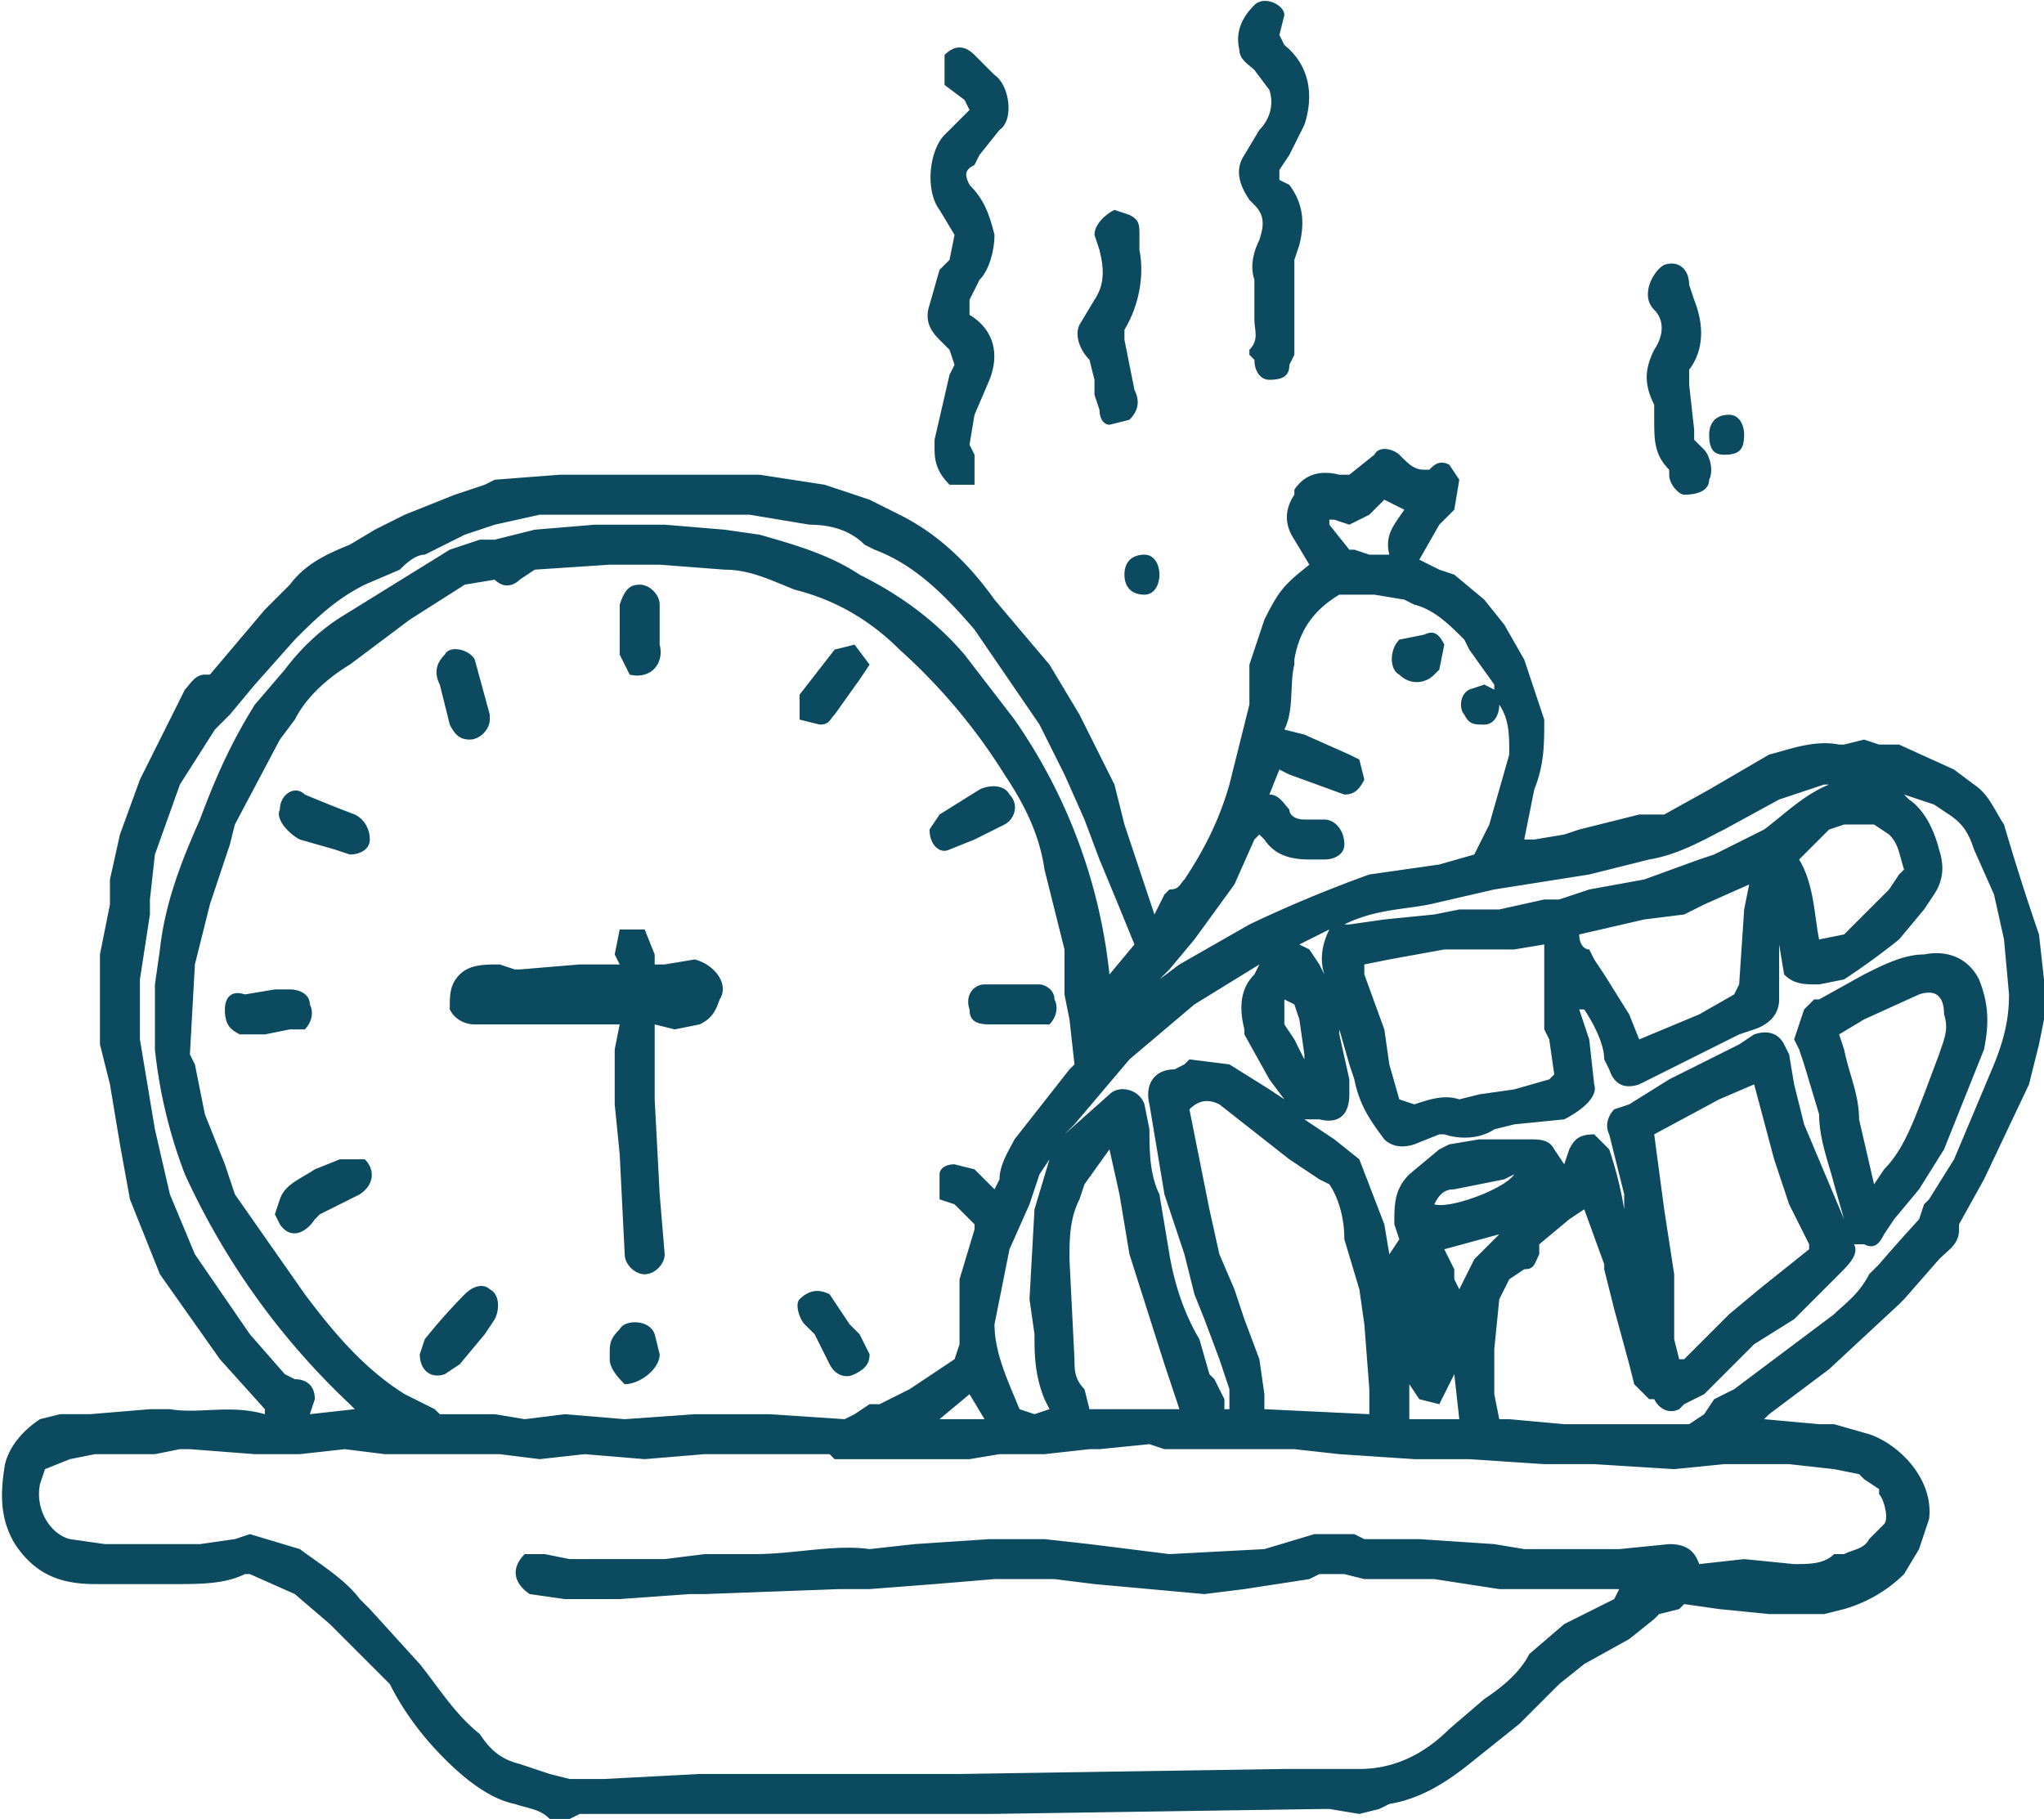 <svg xmlns="http://www.w3.org/2000/svg" fill="#0C4A60" viewBox="0 0 409 364"><path d="m409 204-1 5-2 8-9 19-5 9v1c0 3-2 4-4 6l-7 8-1 1-14 13-12 9-1 1 11 1h3l7 2c6 2 13 9 12 17l-2 6-3 5a28 28 0 0 1-12 7l-4 1h-11l-10-1-7-1-1 1-4 1-1 1-5 4-9 5-5 4-8 8-10 8c-5 4-10 7-16 8l-2 1-4 1-6-1h-1l-67 1h-82l-2 1h-4c-2-2-4-2-7-3-5-1-10-5-14-9s-8-9-11-15l-9-9-3-3-7-6-9-4h-1c-4 2-9 2-14 2H19c-7 0-12-2-16-8-3-5-3-10-2-16 1-4 4-7 7-9l4-1h6l12-1h4c6 1 12-1 19 1v-1l-9-10-12-17-6-15-2-11-2-12-2-8v-18l2-10v-5l2-9 4-11 5-10 4-8c1-1 2-3 4-3h1l11-13 5-5c3-4 7-6 12-8l5-3 6-3 10-4 6-2 2-1 13-1h40l13 2 9 3 6 3c8 4 14 10 19 17l11 13 6 10 7 14 2 8 5 15 1 3 2-4 1-1c2 0 2-1 3-2 4-6 7-12 9-19l4-16v-8l3-9c3-6 4-7 9-11l-3-5c-2-3-2-6 0-9v-1c2-3 5-4 9-3h2l5-4c1-2 4-1 5 0 2 2 3 3 5 3h1c1-1 2-2 4-1l2 3-1 6-3 3-4 7 4 2 3 1 6 5 4 5 4 7 4 12c0 5 0 9-2 14l-2 10h2l6-1 3-1 12-3h5l9-5 12-7c4-1 9-3 14-2h1l4-1 3 1h4l11 5 4 3c3 2 4 5 6 8a492 492 0 0 0 7 22l1 9v8zm-210 34 1-2c0-3 2-6 3-8l11-14 1-1-1-9-1-5v-9l-4-16c-1-7-4-13-8-19a116 116 0 0 0-21-25c-6-6-13-10-21-12-5-2-9-4-14-4l-13-1h-10l-15 1-3 2c-1 1-3 2-5 0l-6 1-11 7-12 9c-5 3-9 7-11 11l-3 4-9 17-1 4-4 12-3 12-1 18 1 2 2 10 4 10 2 6 14 20c6 8 12 15 20 20l2 1 4 2 1 1h11l6 1 8-1 12 1 14-1h15l15 1 2-1 3-2h2l6-3 3-2 6-4 1-3v-13l3-10v-1l-4-4-3-1v-5c0-1 1-2 3-2l4 1 4 4zm141 75 9-1 10 1c3 0 6 0 8-2h2c2-1 4-1 5-3l3-3c1-1 0-5-1-6v-1l-3-2-1-1-5-1-9-1h-13l-10 1-16-1h-10l-15-1h-11l-15-1-9-1h-26l-3-1-10 1h-2l-9 1h-9l-6 1h-27l-1-1h-25l-12 1-12-1-9 1-8-1H77l-8-1-9 1h-9l-13-1h-2l-5 1H19l-5 1-5 2-1 3c-1 5 2 10 6 11l7 1h19l7-1 3-1 10 3c4 3 9 6 12 10l2 2 10 11c4 5 7 10 12 14 2 3 4 5 8 6l6 2 4 1h7l19-1h52l65-1h15c7 0 13-3 18-8l7-6c3-2 7-5 9-9l7-6 10-5 1-2h-24l-13-2h-14l-4-1h-5l-2 1-13 2-8 1-11-1-11-1-8-1h-12l-12 1-13 1h-6l-27 1h-3l-14 1h-11l-7-1c-3-2-4-5-1-8h4l5 1h19l8-1h10c8 0 16-2 23-1l9-1 15-1h11l9 1 16 2 19-1 10-3h8l2 1h11l15 1 6 1h19l10-1c3 0 5 1 6 4zm-79-89 6 4 5 4 5 13 1 6 2-3-1-3c0-4 0-7 3-10l6-5 2-1 6-1h10c2 0 4 0 5 2l2 3 1-3c1-2 2-3 5-3l3 3a76 76 0 0 1 3 12v-3l-3-12c-1-2 0-4 1-5l3-1 8-5 14-7 3-2c3-1 5 0 6 2l1 2 1 6 2 8 8 19-2-7c-1-4-3-9-3-14l-3-10-1-3-1-2 2-6 2-2h1l9-5c4-2 8-4 12-4 5-1 9 1 11 5 2 5 2 9 1 14l-4 10-4 10-5 8-5 6-2 3c-1 2-2 3-4 2h-2c1 2-1 4-3 6l-5 5-4 4-8 5-5 5-5 5-4 2-1 1c-2 1-4 0-5-2h-1l-3-3-1-4-3-11-2-8v-1l-4-11-3 2-6 5v2c-1 2-1 3-3 3l-3 2-2 4-1 10v9l1 5h2l11 1h25l3-2 2-3 4-2 20-15c2-2 5-4 7-8l2-2a363 363 0 0 1 8-9l1-3 1-1 5-8 8-19c2-5 3-9 3-14l-1-11-2-9-4-9c-1-3-2-5-5-7l-3-2-6-2 1 1c3 2 5 6 6 10 1 3 1 6-1 9l-2 3-5 6a146 146 0 0 1-11 8l-5 1c-3 0-5 0-7-2l-1-6v-3 14c0 3-2 5-5 6l-3 1-14 7-6 3c-3 1-5 0-6-3l-1-2c0-3-2-7-4-10h-1l1 3 1 3 1 9c1 3-4 6-6 7l-10 1-4 1c-3 2-7 2-10 1h-1l-5 2c-3 1-5 0-6-1-3-4-5-7-6-12l-1-3-2-7v1l2 9v3c0 4-2 6-6 5h-3zm-4-78 4 1 9 4 2 1 1 4c-1 2-2 3-4 3l-11-4-2-1-2 5c2 0 3 2 4 3 0 1 1 2 3 2h4c2 0 4 2 4 5 0 2-2 3-4 3h-3c-4 0-7-1-9-4l-1-1-1 1-4 9-8 11-5 6-2 2 4-3 14-8a260 260 0 0 1 24-10l14-2 7-2 2-4 1-2 4-14c0-4 0-7-2-10 0 2-1 4-3 4s-3 0-4-2c-1-1-1-4 1-5l3-1 2 1v-1l-5-7-1-2c-3-3-6-6-10-7l-2-1-6-1h-7c-5 3-8 7-9 13v1c-1 4 0 9-2 13zm-30 43a1620 1620 0 0 0-7-17l-3-8-4-9-5-10-13-19c-6-7-12-13-20-16l-2-1c-3-3-7-4-11-4l-12-2h-42l-9 2-6 2-8 4c-2 0-4 2-5 3l-7 3c-6 3-10 7-14 11l-8 9-5 6-2 2-1 1-7 11-5 14-1 9v3l-2 13v12l3 18 3 13 5 12 11 16 7 8 2 1c2 0 4 1 4 4l-1 3 9-1-1-1a147 147 0 0 1-33-46 98 98 0 0 1-6-25v-13l1-7c1-9 4-17 8-26 3-8 6-15 11-23l6-7c3-4 7-8 12-11l21-13 3-1 3-1h3l4-1 4-1 12-1h14l12 1 7 1c7 2 14 4 20 8 8 4 15 9 21 16l10 13a109 109 0 0 1 19 51l5-6zm11 33 4 20 2 9 3 7 2 6 3 8 1 7v3l21 1v-5l-1-13-1-7-3-10c0-4-1-8-3-11l-2-1-6-4-14-11c-2-1-4-1-6 1zm93 5 2 15 2 13v13l1 4h1l9-9 6-5 10-8v-1l-4-8-3-9-4-15-7 3-13 7zm-58-34v2l4 11 1 7 2 7 3 1c3-1 6-2 9-1l4-1 7-1 7-2 1-1-1-7-1-2v-17l-6 1h-14l-11 2-5 1zm-51 37-5 7-1 3c-2 4-2 8-2 12l1 20c0 2 0 4 2 6l1 4h18l-3-9-7-22-2-12-2-9zm94-43c0 2 1 3 2 3l1 2 2 3 5 8 2 5 12-5 7-4 1-2 1-15 1-5-9 4-4 2-8 1-13 3zm-71 95h1v-4l-2-6-3-8-2-5-2-8-4-12-3-18c-1-4 1-7 5-7l2-1 1-1 8 1 8 5 3 2-3-4-5-9v-1c-1-4-1-8 2-11l1-2-13 8-13 11-11 13-2 2 9-8c2-2 6-1 7 2l1 5c0 4 0 9 2 13l2 12c1 6 3 12 6 17l2 7 1 1 2 4v2zm130-45 2-3c4-4 6-10 8-15l3-8c1-3 2-5 1-8 0-4-2-5-5-4l-11 5-5 3 1 3c1 5 3 9 3 14l3 13zm-11-49 5-1 4-4 5-5 2-3 1-1c-1-3-1-5-3-7l-3-2h-6l-3 1-6 6c3 5 3 11 4 16zm-95-3h1l7-1 10-1 5-1h8l9-2h3l6-2 11-2 11-4 3-1 10-5c4-3 8-7 13-9h-1l-9 3-11 6c-4 2-9 5-15 6l-12 3-19 3-13 3c-5 1-11 1-17 4zm-59 97-1-2c-2-5-2-9-2-13l-1-7 1-18 3-10-2 3-2 6-4 9-3 15c0 6 3 12 5 17l3 1 3-1zm67-182-3 3-4 2-3-1h-1v1l4 5h1l3 1h4c-1-4 1-6 3-9l-4-2zm15 184-1-9-1 2-2 4-4-1-2-3v7h10zm8-37-11 3 2 4v2l1 2 3-6 5-5zm3-12-2 1-10 2c-2 0-3 1-4 3 3 1 14-3 16-6zm-42-23v-1l-1-7-1-3-2-1v5l2 3 2 4zm-67 67-6 5h9l-3-5zm66-90 2 1 2 3 2 4c-2-3-2-7 0-11l-6 3z"/><path d="m187 88 3-13 1-2-1-3-2-2c-2-2-3-4-2-7l2-7 2-2 1-5-3-5c-3-4-2-12 1-15l5-5-1-2-4-3v-6c2-2 4-2 6 0l4 4c3 2 4 9 1 11l-4 5-1 2c-2 1-2 2-1 4 3 3 4 6 5 10 0 3-1 7-3 9l-2 4v3c5 3 6 8 4 13l-3 7-1 6 1 2v6h-5c-2-2-3-4-3-7v-2zM250 71v-1c2-2 1-4 1-6v-8c-1-3 0-6 1-8 1-3 1-5-1-7l-1-1c-2-3-3-6-1-9l3-5c2-2 3-5 2-8l-3-4c-1-1-3-2-3-4-1-4 1-7 3-9s6 0 6 2l-1 4 1 2c5 4 6 10 4 16l-3 6-2 3v2l2 1c3 4 3 8 2 12l-1 3v19l-1 2c0 2-1 3-4 3-2 0-3-2-3-4l-1-1zM338 57l1 3c2 5 2 10-1 14v3l1 9v2l2 2c1 1 2 4 1 6 0 2-2 3-5 3-1 0-3-2-3-4v-1c-3-3-3-6-3-10v-3c-2-4-2-7 0-11 2-3 2-6 0-8-3-3 0-8 2-9 3-1 5 1 5 4zM219 76l-1-4c-2-2-3-5-2-7l3-5c2-3 2-6 1-10l-1-3c0-2 2-4 4-5l3 1c2 1 2 2 2 4v3c1 5 0 11-3 16v2l1 5 1 5c1 2 1 4-1 6l-4 1c-1 0-2-1-2-3l-1-3v-3z"/><path d="M342 87c0-2 1-4 4-4 2 0 3 2 3 4 0 3-1 4-4 4-2 0-3-1-3-4zM229 119c-3 0-4-2-4-4 0-3 2-4 4-4s3 2 3 4-1 4-3 4zM124 205H95c-2 0-4-1-5-3 0-3 0-5 2-7s5-2 8-2l3 1h1l12-1h8l-1-2 1-5h5l2 5v2h2l6-1c4 1 7 5 5 8-1 3-2 4-4 5l-5 1-4-1v15l1 19 1 12c0 2-2 4-4 4s-4-2-4-4l-1-20-1-10v-11l1-5zM55 243l1-3c1-3 4-4 7-6l5-2h5c2 2 2 5-1 7l-8 4-1 1c-2 3-5 4-7 1l-1-2zM84 271l1-3a112 112 0 0 1 8-9c2-2 4-2 5-1 2 1 2 4 1 6l-2 3-5 6-3 2c-3 1-5-1-5-4zM70 171l-3-1-7-2c-2-1-5-4-4-6 0-3 3-5 5-3a279 279 0 0 0 10 4c2 1 3 3 3 5s-2 3-4 3zM174 271c0 2-1 3-3 4s-4 0-5-2l-3-6-2-2c-1-1-2-4-1-5 2-2 4-2 6-1l4 6 2 2 2 4zM186 166l2-3 8-5c2-1 5-1 6 1 2 2 1 5-1 6l-6 3-5 2c-2 1-4-1-4-4zM206 205h-8c-3 0-4-1-4-3-1-3 1-5 3-5h11c1 0 3 1 3 3 1 2 0 4-1 5h-4zM45 202c0-2 1-4 4-3l6-1h3c2 0 4 1 4 3 1 2 0 4-1 5h-3l-5 1h-5c-2-1-3-2-3-5zM98 144c0 2-2 4-4 4s-3-1-4-3l-2-8c-1-2-1-4 1-6 1-2 5-1 6 1l3 11v1zM174 133l-2 3-5 7c-1 1-1 2-3 2l-4-1v-5l7-9 4-1 3 4zM124 128v-7c1-3 2-4 4-4s4 2 4 4v8c1 4-2 7-6 6l-2-4v-3zM122 271c0-2 0-3 2-5 1-2 6-2 7 1l1 4c0 3-4 6-7 6-1-1-3-3-3-5v-1zM285 127c2-1 3 0 4 2l-1 5-1 1c-2 2-5 2-7 0-2-1-2-5 0-7l5-1z"/></svg>